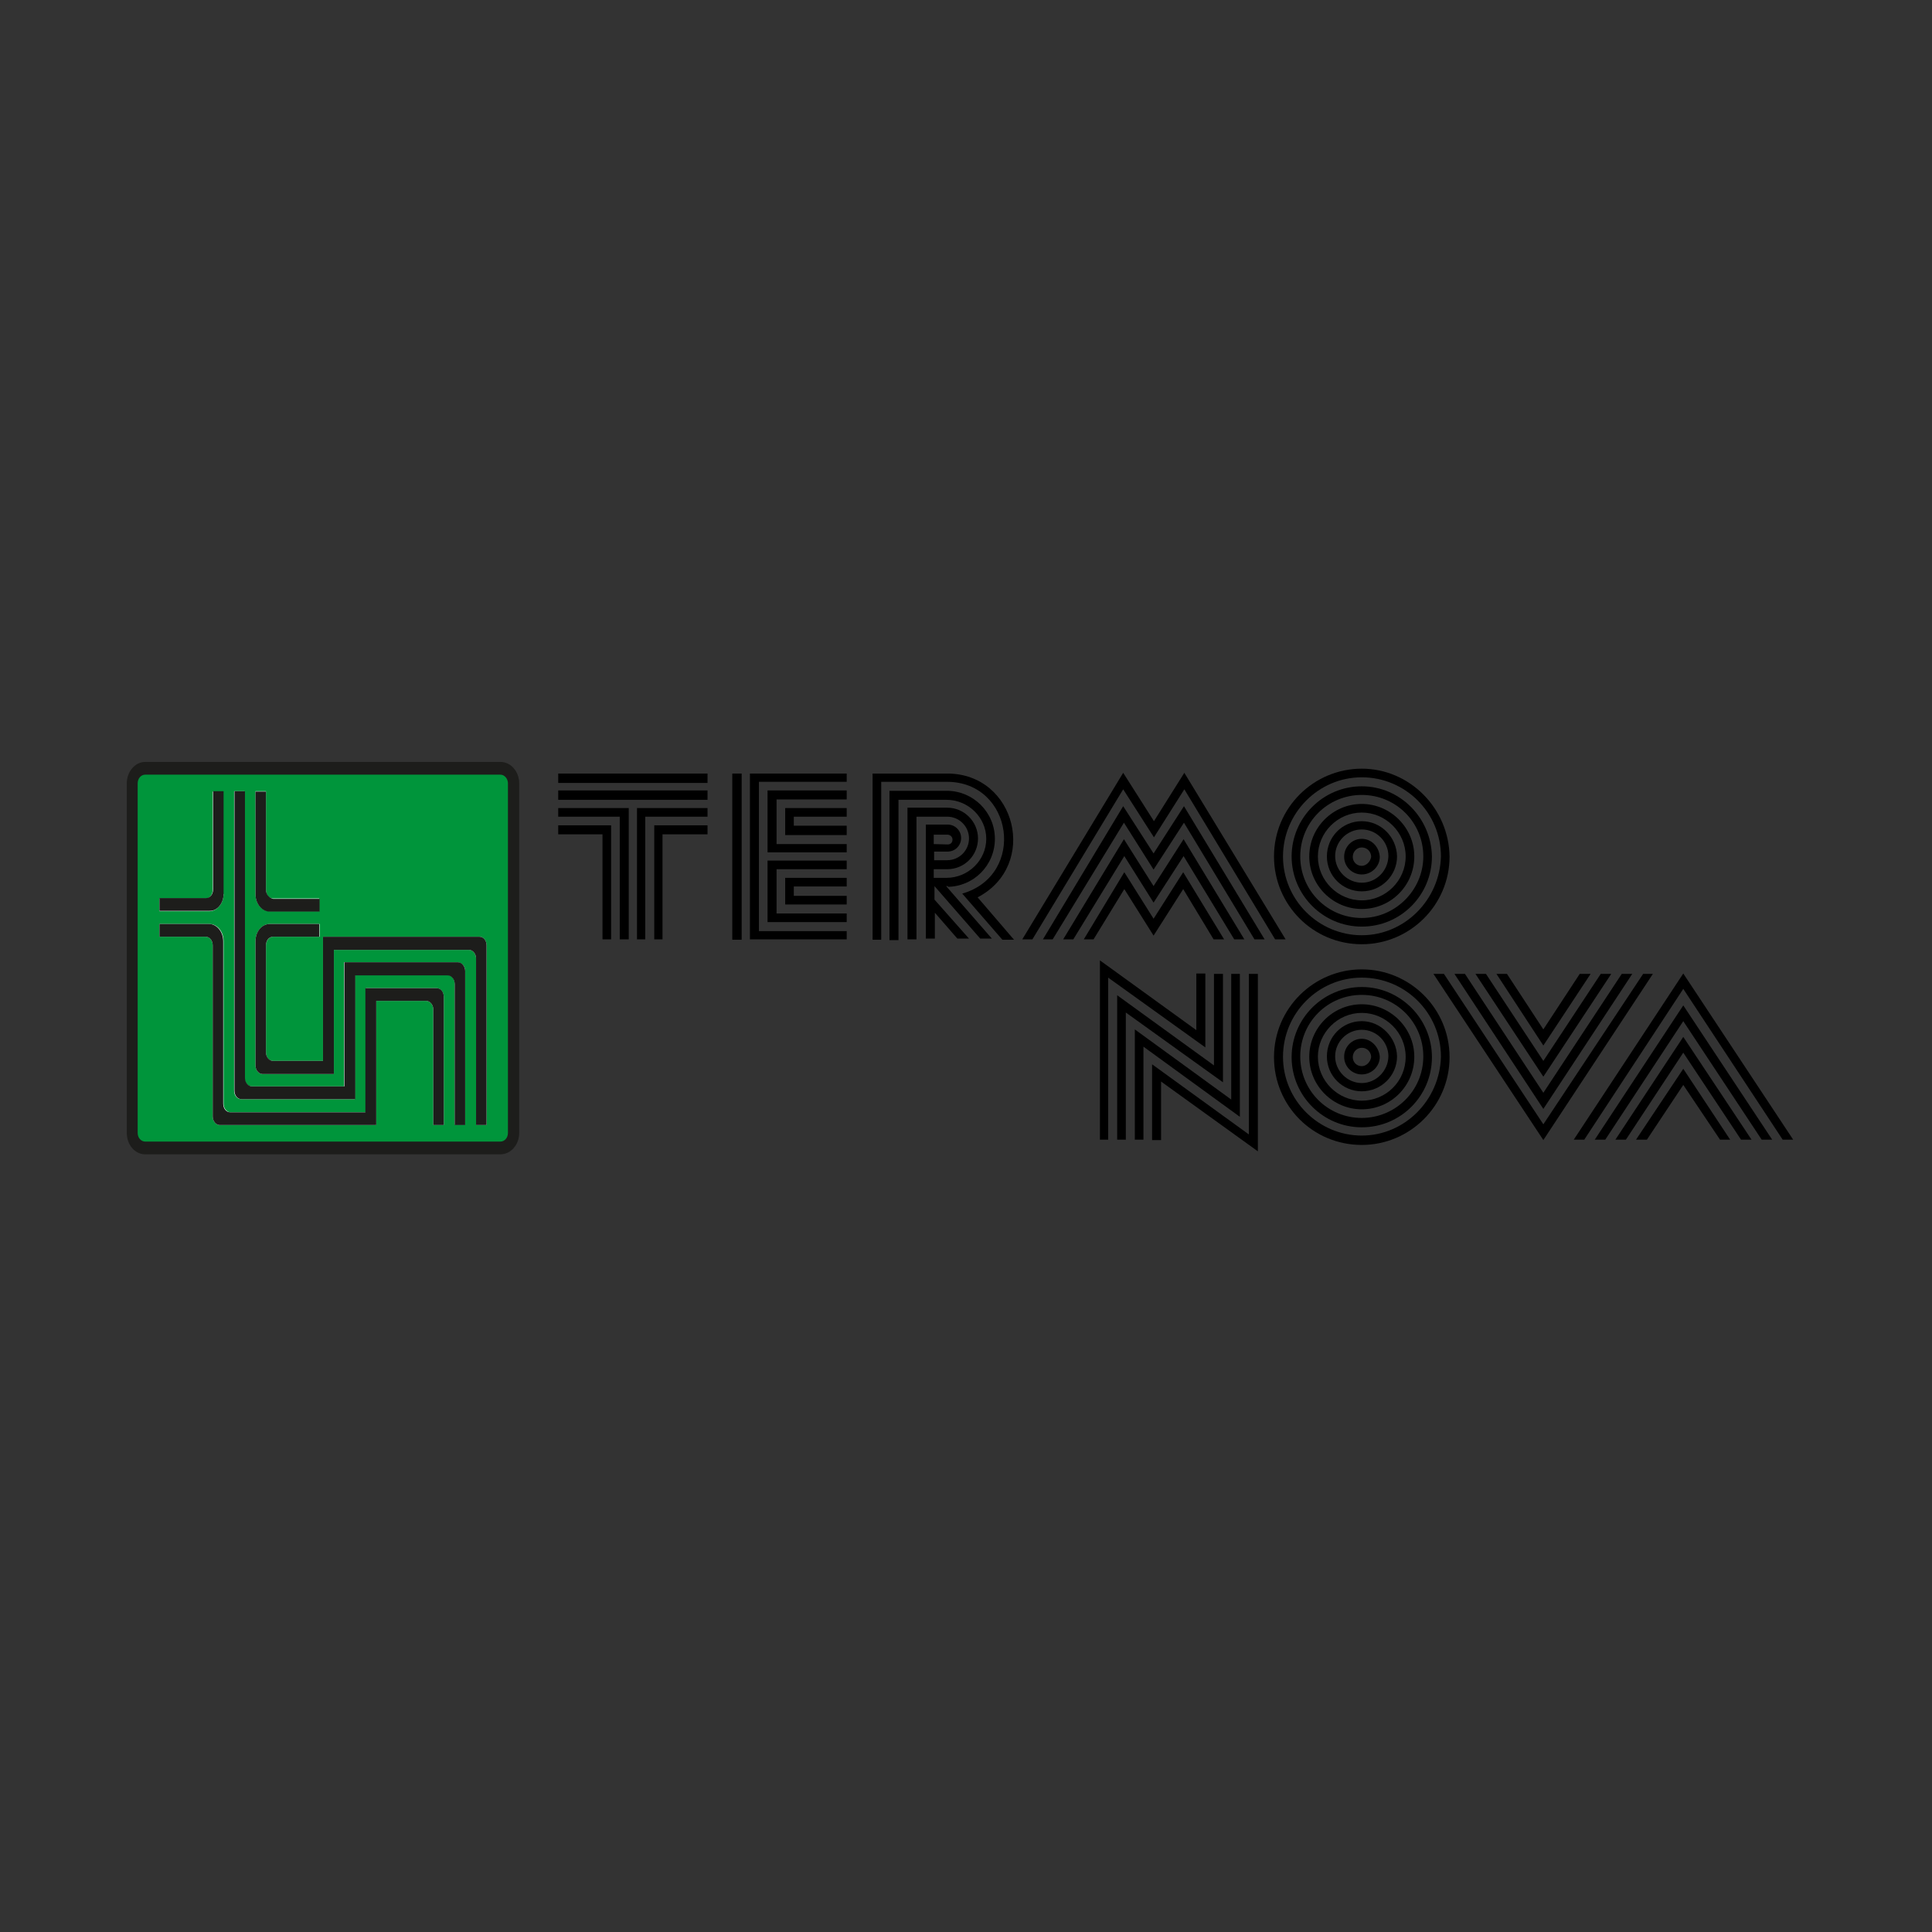 <?xml version="1.0" encoding="utf-8"?>
<!-- Generator: Adobe Illustrator 25.0.0, SVG Export Plug-In . SVG Version: 6.00 Build 0)  -->
<svg version="1.1" id="Layer_1" xmlns="http://www.w3.org/2000/svg" xmlns:xlink="http://www.w3.org/1999/xlink" x="0px" y="0px"
	 viewBox="0 0 515 515" style="enable-background:new 0 0 515 515;" xml:space="preserve">
<rect x="0" y="0" width="515" height="515" fill="#333333" stroke="none"/>
<style type="text/css">
	.st0{fill:#00953B;}
	.st1{fill:#FFFFFF;}
	.st2{fill-rule:evenodd;clip-rule:evenodd;fill:#1D1D1B;}
</style>
<g>
	<polygon points="318.9,274.6 293.2,256 293.2,303.8 295.4,303.8 295.4,260.6 321.3,279.2 321.3,259.5 318.9,259.5 	"/>
</g>
<g>
	<polygon points="323.6,259.6 323.6,284 297.8,265.3 297.8,303.8 300.1,303.8 300.1,269.9 326,288.5 326,259.6 	"/>
</g>
<g>
	<polygon points="328.2,259.6 328.2,293.1 302.5,274.4 302.5,303.8 304.8,303.8 304.8,279 330.5,297.7 330.5,259.6 	"/>
</g>
<g>
	<polygon points="332.9,259.6 332.9,302.4 307.1,283.7 307.1,303.9 309.5,303.9 309.5,288.3 335.3,306.9 335.3,259.6 	"/>
</g>
<g>
	<polygon points="384.9,259.6 382.1,259.6 411.4,303.9 440.6,259.6 438,259.6 411.4,299.7 	"/>
</g>
<g>
	<polygon points="390.5,259.6 387.7,259.6 411.4,295.6 435.1,259.6 432.3,259.6 411.4,291.3 	"/>
</g>
<g>
	<polygon points="396.1,259.6 393.3,259.6 411.4,287 429.5,259.6 426.7,259.6 411.4,282.8 	"/>
</g>
<g>
	<polygon points="401.7,259.6 398.9,259.6 411.4,278.7 424,259.6 421.1,259.6 411.4,274.4 	"/>
</g>
<g>
	<polygon points="458.5,303.8 461.2,303.8 448.7,284.9 436.1,303.8 439,303.8 448.7,289.2 	"/>
</g>
<g>
	<polygon points="464.1,303.8 466.9,303.8 448.7,276.4 430.6,303.8 433.4,303.8 448.7,280.6 	"/>
</g>
<g>
	<polygon points="469.6,303.8 472.4,303.8 448.7,268 425.1,303.8 427.9,303.8 448.7,272.2 	"/>
</g>
<g>
	<polygon points="475.2,303.8 478,303.8 448.7,259.5 419.5,303.8 422.3,303.8 448.7,263.6 	"/>
</g>
<g>
	<polygon points="148.8,222.4 160.6,222.4 160.6,250.4 162.9,250.4 162.9,220 148.8,220 	"/>
</g>
<g>
	<polygon points="148.8,217.7 165.2,217.7 165.2,250.4 167.6,250.4 167.6,215.4 148.8,215.4 	"/>
</g>
<g>
	<polygon points="188.6,217.7 188.6,215.4 169.8,215.4 169.8,250.4 172,250.4 172,217.7 	"/>
</g>
<g>
	<polygon points="188.6,222.4 188.6,220 174.4,220 174.4,250.4 176.6,250.4 176.6,222.4 	"/>
</g>
<g>
	<rect x="148.8" y="210.7" width="39.8" height="2.5"/>
</g>
<g>
	<rect x="148.8" y="206.2" width="39.8" height="2.5"/>
</g>
<g>
	<rect x="195.2" y="206.2" width="2.5" height="44.3"/>
</g>
<g>
	<polygon points="225.7,208.4 225.7,206.2 199.9,206.2 199.9,250.4 225.7,250.4 225.7,248.2 202.3,248.2 202.3,208.4 	"/>
</g>
<g>
	<polygon points="207,213.1 225.7,213.1 225.7,210.7 204.6,210.7 204.6,227.2 225.7,227.2 225.7,225 207,225 	"/>
</g>
<g>
	<polygon points="211.6,217.7 225.7,217.7 225.7,215.4 209.3,215.4 209.3,222.6 225.7,222.6 225.7,220.1 211.6,220.1 	"/>
</g>
<g>
	<polygon points="207,231.7 225.7,231.7 225.7,229.4 204.6,229.4 204.6,245.8 225.7,245.8 225.7,243.5 207,243.5 	"/>
</g>
<g>
	<polygon points="211.6,236.3 225.7,236.3 225.7,234 209.3,234 209.3,241.1 225.7,241.1 225.7,238.8 211.6,238.8 	"/>
</g>
<g>
	<path d="M252.4,208.4c17.7,0,21.2,24.9,4.1,29.8l10.7,12.3h3.1l-9.7-11.3c16.3-8.5,10.3-33-8.1-33h-19.9v44.3h2.3v-42.1H252.4
		L252.4,208.4z"/>
</g>
<g>
	<polygon points="307.6,218.9 299.4,206 272.5,250.4 275.2,250.4 299.4,210.4 307.6,223.2 315.7,210.4 339.9,250.4 342.7,250.4 
		315.7,206 	"/>
</g>
<g>
	<polygon points="337.1,250.4 315.6,214.9 307.5,227.5 299.4,214.9 278,250.4 280.6,250.4 299.6,219.3 307.5,231.8 315.6,219.3 
		334.4,250.4 	"/>
</g>
<g>
	<polygon points="331.7,250.4 315.5,223.7 307.5,236.2 299.6,223.7 283.4,250.4 286.1,250.4 299.7,228.2 307.5,240.6 315.5,228.2 
		329,250.4 	"/>
</g>
<g>
	<polygon points="326.3,250.4 315.4,232.5 307.5,244.9 299.7,232.5 288.9,250.4 291.5,250.4 299.7,237 307.5,249.4 315.4,237 
		323.5,250.4 	"/>
</g>
<g>
	<path d="M252.4,236.4c7.1,0,12.8-5.7,12.8-12.8s-5.8-12.8-12.8-12.8h-15.3v39.8h2.4v-37.4h12.8c5.8,0,10.6,4.7,10.6,10.4
		s-4.8,10.4-10.6,10.4h-3.4v-2.3h3.6c4.6,0,8.2-3.7,8.2-8.2s-3.7-8.2-8.2-8.2h-10.6v35.1h2.4v-32.7h8.2c3.2,0,5.8,2.6,5.8,5.8
		s-2.6,5.8-5.8,5.8H249V227h3.6c2,0,3.6-1.6,3.6-3.6s-1.6-3.6-3.6-3.6h-5.8v30.4h2.4v-6.9l6,6.9h3.1l-9.2-10.4v-3.6l12.2,14h3.1
		l-12.2-14h0.5v0.2L252.4,236.4L252.4,236.4z M248.9,225v-2.5h3.7c0.6,0,1.3,0.5,1.3,1.3s-0.5,1.3-1.3,1.3L248.9,225L248.9,225z"/>
</g>
<g>
	<path d="M363,204.9c-12.8,0-23.4,10.4-23.4,23.4c0,12.9,10.4,23.4,23.4,23.4c12.8,0,23.4-10.4,23.4-23.4
		C386.2,215.5,375.8,204.9,363,204.9 M363,249.3c-11.5,0-21-9.4-21-21c0-11.5,9.4-21.1,21-21.1s21.1,9.4,21.1,21.1
		C383.8,239.9,374.4,249.3,363,249.3"/>
</g>
<g>
	<path d="M363,209.6c-10.3,0-18.7,8.4-18.7,18.7S352.7,247,363,247c10.4,0,18.7-8.4,18.7-18.7C381.5,218,373.2,209.6,363,209.6
		 M363,244.7c-9.1,0-16.4-7.3-16.4-16.4c0-9.1,7.3-16.4,16.4-16.4s16.4,7.3,16.4,16.4C379.4,237.3,371.9,244.7,363,244.7"/>
</g>
<g>
	<path d="M363,214.3c-7.7,0-14,6.3-14,14s6.3,14,14,14c7.8,0,14-6.3,14-14S370.6,214.3,363,214.3 M363,240
		c-6.4,0-11.7-5.3-11.7-11.7s5.3-11.7,11.7-11.7c6.4,0,11.7,5.3,11.7,11.7S369.4,240,363,240"/>
</g>
<g>
	<path d="M363,218.9c-5.2,0-9.3,4.2-9.3,9.4s4.2,9.3,9.3,9.3c5.2,0,9.4-4.2,9.4-9.3C372.3,223.1,368.1,218.9,363,218.9 M363,235.3
		c-3.8,0-7.1-3.2-7.1-7.1c0-3.9,3.2-7.1,7.1-7.1s7.1,3.2,7.1,7.1C370,232.2,366.8,235.3,363,235.3"/>
</g>
<g>
	<path d="M363,223.6c-2.6,0-4.7,2.1-4.7,4.8c0,2.6,2.1,4.7,4.7,4.7s4.8-2.1,4.8-4.7C367.6,225.6,365.5,223.6,363,223.6 M363,230.8
		c-1.4,0-2.4-1.1-2.4-2.4c0-1.4,1.1-2.5,2.4-2.5c1.4,0,2.5,1.1,2.5,2.5C365.3,229.7,364.2,230.8,363,230.8"/>
</g>
<g>
	<path d="M363,258.4c-12.8,0-23.4,10.4-23.4,23.4s10.4,23.4,23.4,23.4c12.8,0,23.4-10.4,23.4-23.4S375.8,258.4,363,258.4 M363,302.7
		c-11.5,0-21-9.4-21-21s9.4-21.1,21-21.1s21.1,9.4,21.1,21.1C383.8,293.3,374.4,302.7,363,302.7"/>
</g>
<g>
	<path d="M363,263.1c-10.3,0-18.7,8.4-18.7,18.7s8.4,18.7,18.7,18.7c10.4,0,18.7-8.4,18.7-18.7S373.2,263.1,363,263.1 M363,298
		c-9.1,0-16.4-7.3-16.4-16.4s7.3-16.4,16.4-16.4s16.4,7.3,16.4,16.4C379.4,290.8,371.9,298,363,298"/>
</g>
<g>
	<path d="M363,267.7c-7.7,0-14,6.3-14,14s6.3,14,14,14c7.8,0,14-6.3,14-14S370.6,267.7,363,267.7 M363,293.4
		c-6.4,0-11.7-5.3-11.7-11.7c0-6.4,5.3-11.7,11.7-11.7c6.4,0,11.7,5.3,11.7,11.7C374.7,288.3,369.4,293.4,363,293.4"/>
</g>
<g>
	<path d="M363,272.2c-5.2,0-9.3,4.2-9.3,9.4c0,5.2,4.2,9.3,9.3,9.3c5.2,0,9.4-4.2,9.4-9.3C372.3,276.6,368.1,272.2,363,272.2
		 M363,288.7c-3.8,0-7.1-3.2-7.1-7.1s3.2-7.1,7.1-7.1s7.1,3.2,7.1,7.1C370,285.5,366.8,288.7,363,288.7"/>
</g>
<g>
	<path d="M363,276.9c-2.6,0-4.7,2.1-4.7,4.8c0,2.6,2.1,4.7,4.7,4.7s4.8-2.1,4.8-4.7C367.6,279.1,365.5,276.9,363,276.9 M363,284.2
		c-1.4,0-2.4-1.1-2.4-2.4c0-1.4,1.1-2.5,2.4-2.5c1.4,0,2.5,1.1,2.5,2.5C365.3,283.1,364.2,284.2,363,284.2"/>
</g>
<g>
	<polygon class="st0" points="36,205.3 136.2,205.3 136.2,305.5 36,305.5 36,205.3 	"/>
	<path class="st1" d="M116.4,263.4c1,0,1.9,1,1.9,2.3v34.2h-2.8v-30.8c0-1.3-0.9-2.3-1.9-2.3h-13.3v33.1H58.6c-1,0-1.9-1-1.9-2.3
		V252c0-1.3-0.8-2.3-1.9-2.3H42.5v-3.4h13.3c2.1,0,3.8,2,3.8,4.6v43.3c0,1.3,0.9,2.3,1.9,2.3h36v-33.1H116.4L116.4,263.4z
		 M59.6,238.3c0,2.5-1.7,4.6-3.8,4.6H42.5v-3.4h12.3c1.1,0,1.9-1,1.9-2.3v-26.2h2.8V238.3L59.6,238.3z M124,258.8v41h-2.8v-37.6
		c0-1.3-0.9-2.3-1.9-2.3H94.6V293H64.3c-1.1,0-1.9-1-1.9-2.3v-79.8h2.8v76.4c0,1.3,0.9,2.3,1.9,2.3h24.6v-33.1h30.3
		C123.2,256.6,124,257.6,124,258.8L124,258.8z M70.9,237.2c0,1.3,0.8,2.3,1.9,2.3h12.3v3.4H71.9c-2.1,0-3.8-2-3.8-4.6v-27.4h2.8
		V237.2L70.9,237.2z M129.7,299.9h-2.8v-44.4c0-1.3-0.9-2.3-1.9-2.3H89v33.1H70c-1,0-1.9-1-1.9-2.3v-33.1c0-2.5,1.7-4.6,3.8-4.6
		h13.3v3.4H72.8c-1,0-1.9,1-1.9,2.3v28.5c0,1.3,0.8,2.3,1.9,2.3h13.3v-33.1h41.7c1.1,0,1.9,1,1.9,2.3V299.9L129.7,299.9z"/>
	<path class="st2" d="M116.4,263.4h-19v33.1h-36c-1.1,0-1.9-1-1.9-2.3v-43.3c0-2.5-1.7-4.6-3.8-4.6H42.5v3.4h12.3
		c1.1,0,1.9,1,1.9,2.3v45.6c0,1.3,0.9,2.3,1.9,2.3h41.7v-33.1h13.3c1,0,1.9,1,1.9,2.3v30.8h2.8v-34.2
		C118.3,264.4,117.5,263.4,116.4,263.4L116.4,263.4L116.4,263.4L116.4,263.4z"/>
	<path class="st2" d="M59.6,238.3v-27.4h-2.8v26.2c0,1.3-0.8,2.3-1.9,2.3H42.5v3.4h13.3C57.9,242.9,59.6,240.8,59.6,238.3
		L59.6,238.3L59.6,238.3L59.6,238.3z"/>
	<path class="st2" d="M124,258.8c0-1.2-0.9-2.3-1.9-2.3H91.8v33.1H67.2c-1,0-1.9-1-1.9-2.3v-76.4h-2.8v79.8c0,1.3,0.8,2.3,1.9,2.3
		h30.3V260h24.6c1,0,1.9,1,1.9,2.3v37.6h2.8V258.8L124,258.8L124,258.8z"/>
	<path class="st2" d="M70.9,237.2v-26.2h-2.8v27.4c0,2.5,1.7,4.6,3.8,4.6h13.3v-3.4H72.8C71.8,239.4,70.9,238.4,70.9,237.2
		L70.9,237.2L70.9,237.2L70.9,237.2z"/>
	<path class="st2" d="M129.7,299.9V252c0-1.3-0.8-2.3-1.9-2.3H86.1v33.1H72.8c-1,0-1.9-1-1.9-2.3V252c0-1.3,0.8-2.3,1.9-2.3h12.3
		v-3.4H71.9c-2.1,0-3.8,2-3.8,4.6v33.1c0,1.3,0.9,2.3,1.9,2.3h19v-33.1h36c1,0,1.9,1,1.9,2.3v44.4H129.7L129.7,299.9L129.7,299.9z"
		/>
	<path class="st2" d="M135.4,208.8c0-1.2-0.9-2.3-2-2.3H38.7c-1.1,0-2,1-2,2.3V302c0,1.3,0.9,2.3,2,2.3h94.7c1.1,0,2-1,2-2.3V208.8
		L135.4,208.8L135.4,208.8z M138.4,208.8c0-3.1-2.2-5.7-5-5.7H38.7c-2.7,0-4.9,2.6-4.9,5.7V302c0,3.2,2.2,5.7,4.9,5.7h94.7
		c2.7,0,5-2.5,5-5.7V208.8L138.4,208.8L138.4,208.8z"/>
</g>
</svg>
